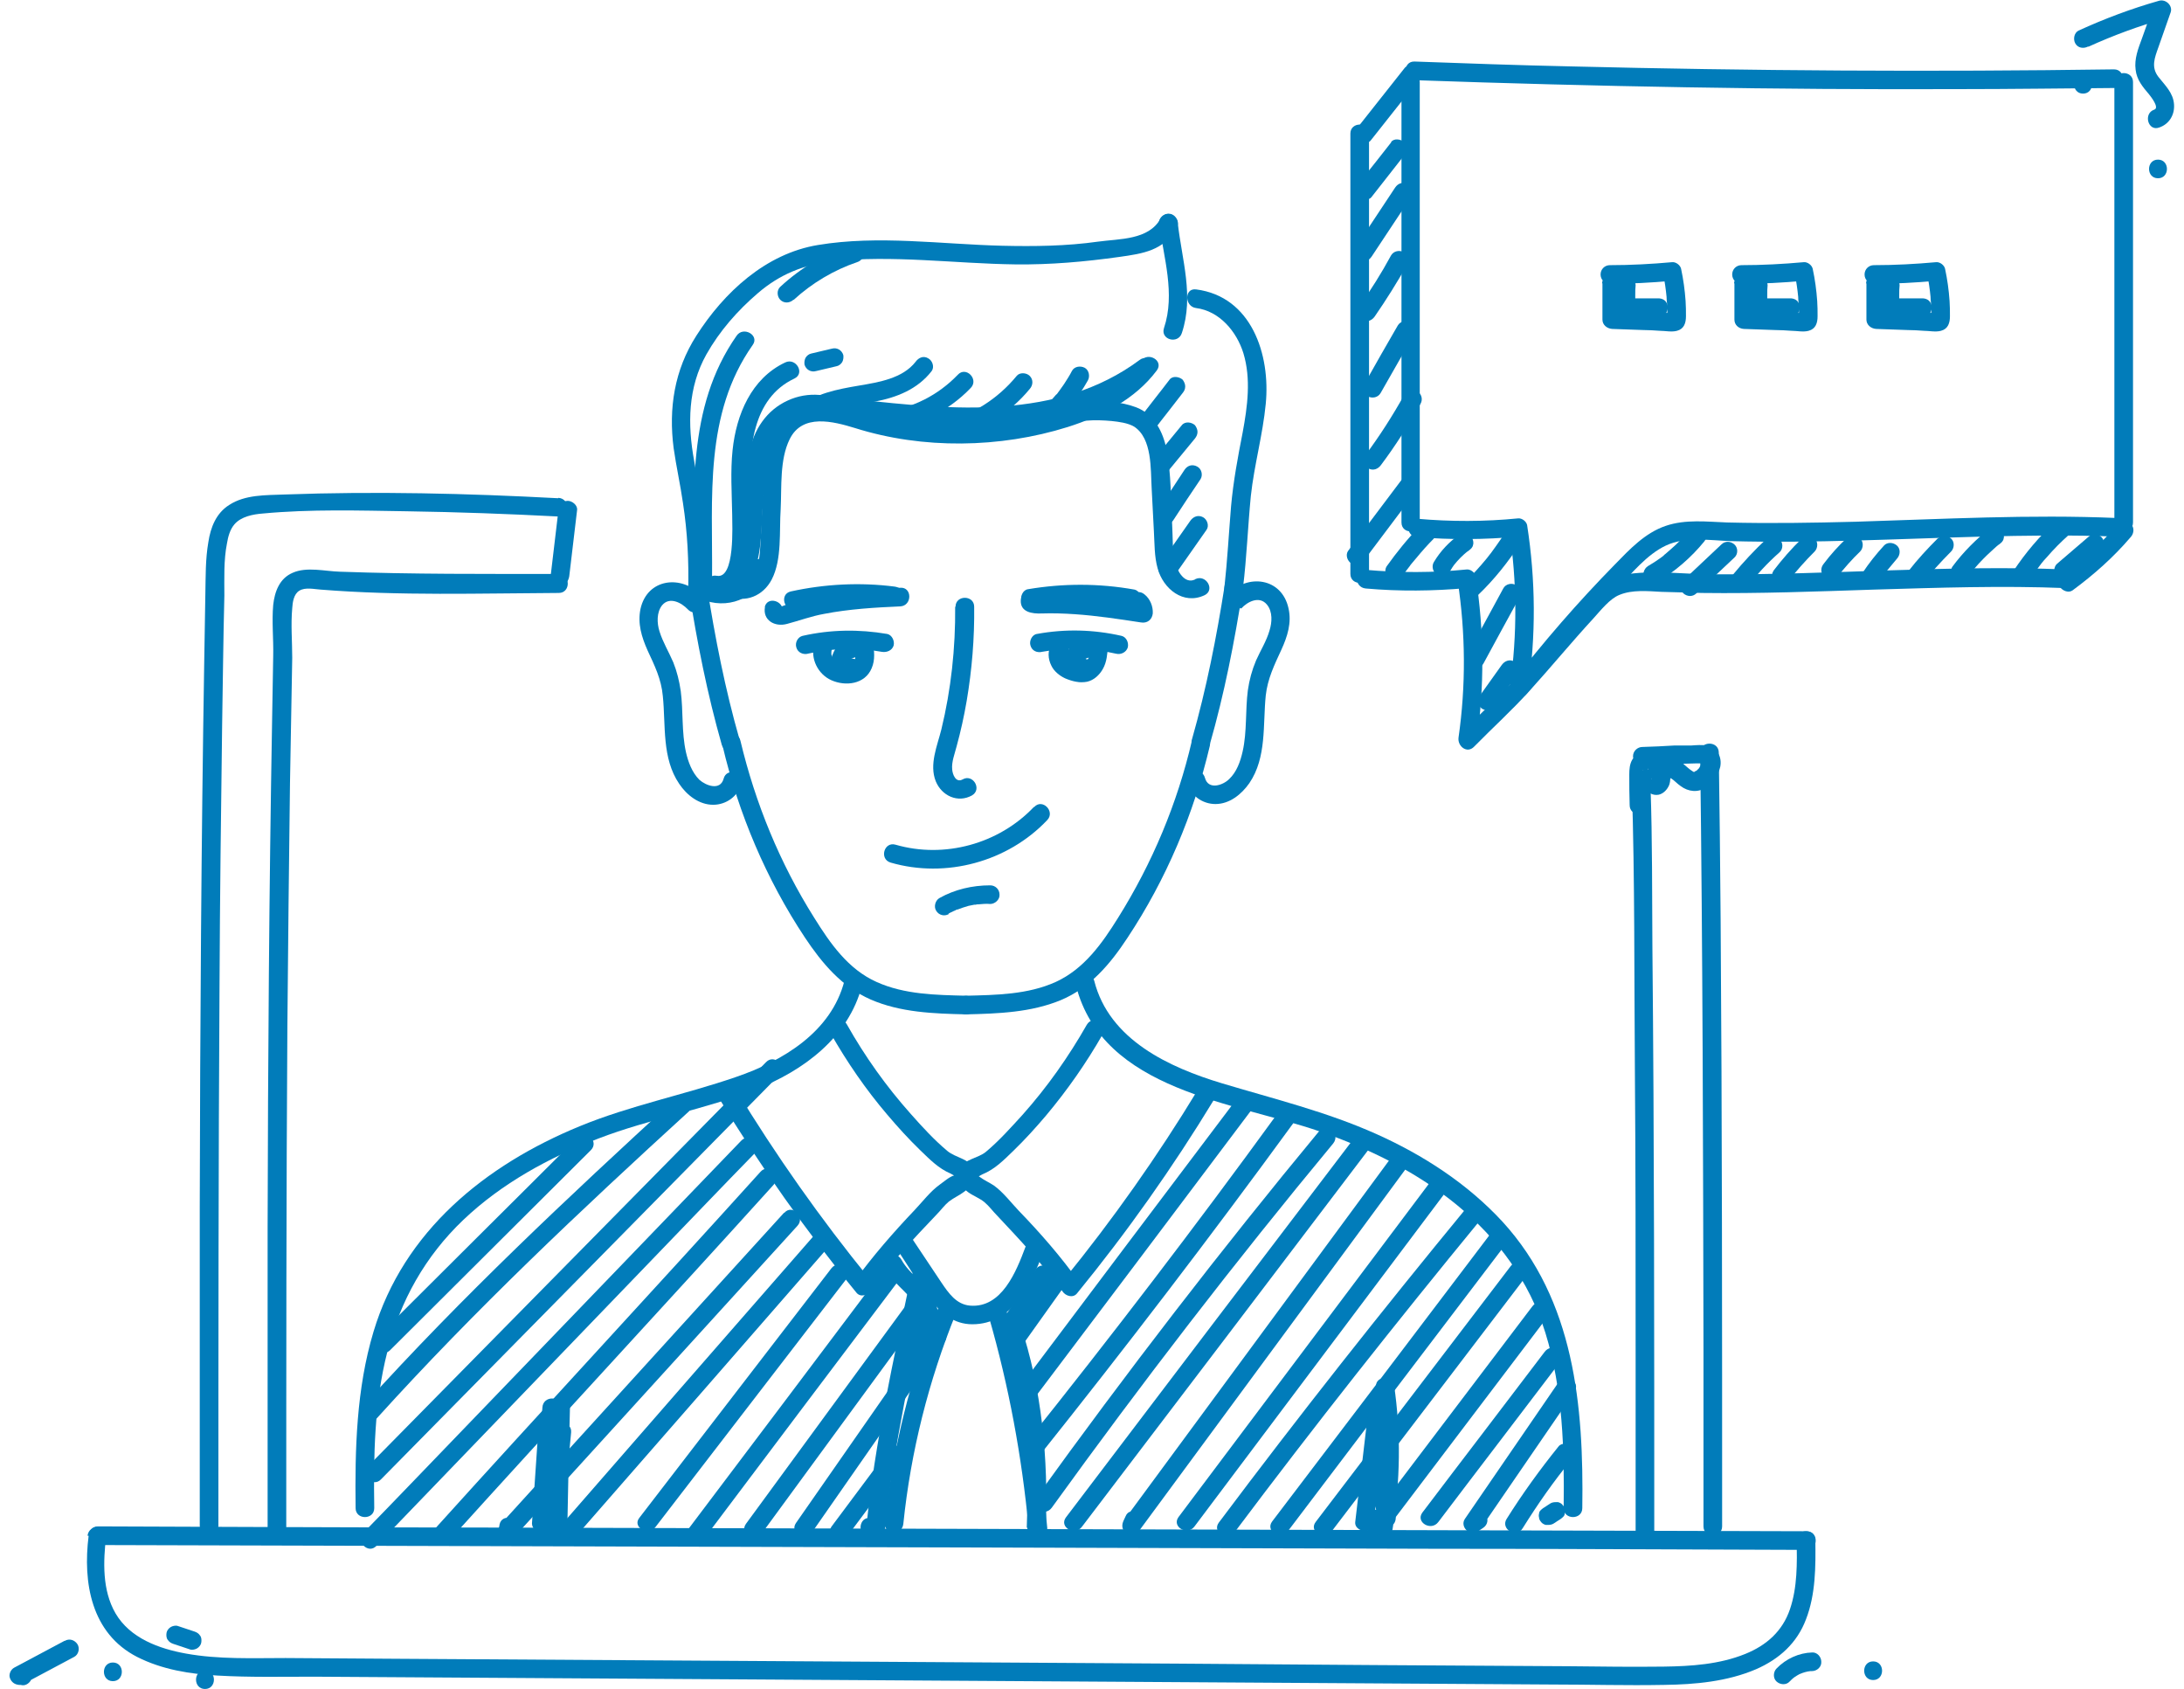 <svg width="194" height="150" viewBox="0 0 194 150" fill="none" xmlns="http://www.w3.org/2000/svg">
<g clip-path="url(#clip0_4278_4197)">
<path d="M49.572 44.248C41.491 43.817 33.377 43.619 25.262 43.917C23.606 43.983 21.785 43.917 20.361 44.844C19.201 45.573 18.705 46.831 18.506 48.156C18.241 49.68 18.274 51.236 18.241 52.76C18.208 54.747 18.175 56.734 18.142 58.688C17.877 74.851 17.777 90.98 17.744 107.143C17.744 116.582 17.744 126.054 17.744 135.493C17.744 136.553 19.4 136.553 19.4 135.493C19.4 119.463 19.4 103.466 19.5 87.436C19.533 79.752 19.632 72.102 19.731 64.418C19.798 60.576 19.831 56.734 19.93 52.892C19.93 51.369 19.864 49.746 20.162 48.255C20.261 47.659 20.427 47.03 20.824 46.566C21.42 45.871 22.48 45.672 23.341 45.606C27.581 45.208 31.919 45.341 36.159 45.407C40.63 45.473 45.134 45.639 49.605 45.871C50.665 45.937 50.665 44.281 49.605 44.215L49.572 44.248Z" fill="#017CBA"/>
<path d="M49.572 50.971C43.114 50.971 36.656 51.004 30.197 50.773C28.872 50.739 27.25 50.309 25.991 50.872C24.832 51.369 24.401 52.528 24.269 53.72C24.136 55.211 24.302 56.734 24.269 58.224C24.236 60.179 24.203 62.099 24.169 64.054C23.904 79.024 23.805 94.027 23.772 108.997C23.772 118.072 23.772 127.147 23.772 136.222C23.772 137.282 25.428 137.282 25.428 136.222C25.428 121.185 25.428 106.182 25.527 91.146C25.594 83.959 25.66 76.772 25.759 69.585C25.825 65.875 25.892 62.133 25.958 58.423C25.958 56.966 25.825 55.475 25.958 54.018C25.991 53.488 26.09 52.76 26.587 52.462C27.117 52.13 27.912 52.329 28.475 52.362C35.496 52.925 42.584 52.694 49.639 52.66C50.698 52.66 50.698 51.004 49.639 51.004L49.572 50.971Z" fill="#017CBA"/>
<path d="M8.703 137.216C28.409 137.282 48.115 137.315 67.855 137.381C87.627 137.447 107.433 137.481 127.206 137.547C138.301 137.547 149.396 137.613 160.491 137.646C161.551 137.646 161.551 135.99 160.491 135.99C140.785 135.924 121.078 135.891 101.339 135.825L41.988 135.659C30.893 135.659 19.798 135.593 8.703 135.56C7.643 135.56 7.643 137.216 8.703 137.216Z" fill="#017CBA"/>
<path d="M7.874 136.388C7.344 140.561 8.106 145.065 12.18 147.152C14.399 148.278 16.883 148.675 19.334 148.808C22.182 148.973 25.03 148.907 27.879 148.907L64.675 149.139C89.084 149.304 113.461 149.437 137.87 149.602C141.182 149.602 144.494 149.702 147.806 149.636C150.588 149.602 153.436 149.338 155.987 148.245C158.04 147.35 159.63 145.926 160.425 143.806C161.286 141.587 161.286 139.103 161.253 136.785C161.253 135.725 159.564 135.725 159.597 136.785C159.63 138.839 159.663 140.958 159 142.912C158.338 144.866 156.914 146.125 155.026 146.887C152.741 147.814 150.224 147.98 147.773 148.013C145.024 148.046 142.242 148.013 139.493 147.98C127.901 147.913 116.342 147.847 104.75 147.748C81.599 147.615 58.449 147.45 35.298 147.317L25.362 147.251C22.447 147.251 19.433 147.383 16.519 146.854C14.134 146.423 11.551 145.496 10.259 143.277C9.067 141.223 9.166 138.673 9.431 136.388C9.564 135.328 7.908 135.328 7.775 136.388H7.874Z" fill="#017CBA"/>
<path d="M49.605 45.309C49.373 47.263 49.142 49.217 48.91 51.171C48.844 51.601 49.34 51.999 49.738 51.999C50.235 51.999 50.5 51.601 50.566 51.171C50.798 49.217 51.029 47.263 51.261 45.309C51.328 44.878 50.831 44.48 50.433 44.48C49.937 44.48 49.672 44.878 49.605 45.309Z" fill="#017CBA"/>
<path d="M151.019 66.836C151.25 84.522 151.284 102.208 151.317 119.861C151.317 125.094 151.317 130.327 151.317 135.56C151.317 136.62 152.973 136.62 152.973 135.56C152.973 117.609 152.973 99.625 152.84 81.674C152.807 76.739 152.741 71.804 152.675 66.836C152.675 65.776 151.019 65.776 151.019 66.836Z" fill="#017CBA"/>
<path d="M146.945 136.156C146.945 118.801 146.945 101.446 146.779 84.091C146.746 79.388 146.779 74.652 146.614 69.916C146.58 68.856 144.924 68.856 144.958 69.916C145.222 78.196 145.156 86.509 145.222 94.789C145.289 103.301 145.289 111.846 145.289 120.358C145.289 125.624 145.289 130.89 145.289 136.156C145.289 137.216 146.945 137.216 146.945 136.156Z" fill="#017CBA"/>
<path d="M145.852 67.928C147.475 67.895 149.064 67.829 150.687 67.796C150.853 67.796 151.018 67.796 151.184 67.796C151.25 67.796 151.283 67.796 151.283 67.796C151.283 67.796 151.283 67.796 151.316 67.796C151.25 67.796 151.184 67.73 151.184 67.697V67.597C151.25 67.763 151.184 67.597 151.184 67.663C151.151 67.862 151.151 67.862 151.051 67.995C151.018 68.061 150.919 68.227 150.919 68.227C150.853 68.293 150.787 68.359 150.72 68.425C150.72 68.425 150.588 68.525 150.654 68.458C150.621 68.458 150.555 68.525 150.488 68.558C150.389 68.558 150.588 68.525 150.488 68.558C150.522 68.558 150.621 68.591 150.455 68.558C150.455 68.558 150.323 68.492 150.29 68.458C149.76 68.127 149.362 67.531 148.667 67.365C147.905 67.2 147.044 67.564 146.779 68.359C146.713 68.558 146.713 68.756 146.713 68.988V69.187C146.647 69.154 146.779 69.055 146.779 69.021L146.845 68.955C147.441 69.386 147.673 69.452 147.574 69.121C147.574 69.055 147.574 69.121 147.574 68.988C147.574 68.756 147.574 68.558 147.574 68.326C147.508 67.531 146.978 66.736 146.117 66.769C145.653 66.769 145.222 67.067 144.991 67.465C144.759 67.862 144.726 68.326 144.726 68.79C144.726 69.684 144.726 70.611 144.759 71.505C144.759 72.565 146.415 72.565 146.415 71.505C146.415 70.644 146.415 69.783 146.382 68.889C146.382 68.723 146.382 68.525 146.382 68.359C146.382 68.16 146.448 68.326 146.382 68.359C146.315 68.359 146.282 68.425 146.216 68.458C146.117 68.458 146.05 68.458 145.951 68.425C145.885 68.425 145.951 68.359 145.885 68.359C145.951 68.359 145.918 68.425 145.951 68.458C145.951 68.326 145.951 68.723 145.951 68.69C145.951 69.121 145.918 69.584 146.117 69.982C146.348 70.412 146.845 70.677 147.342 70.578C147.773 70.479 148.104 70.114 148.269 69.717C148.336 69.518 148.369 69.32 148.369 69.154V68.955C148.369 68.955 148.269 69.055 148.236 69.055C148.104 69.055 148.203 69.088 148.236 69.055C148.038 69.055 148.336 69.055 148.236 69.055C148.137 69.055 148.369 69.088 148.369 69.088C148.303 69.088 148.435 69.154 148.435 69.121C148.7 69.286 148.998 69.618 149.296 69.816C149.959 70.313 150.82 70.412 151.515 69.949C152.144 69.551 152.641 68.823 152.807 68.094C152.972 67.233 152.542 66.372 151.615 66.206C151.184 66.14 150.687 66.173 150.257 66.206H148.766C147.806 66.272 146.845 66.306 145.885 66.339C145.454 66.339 145.057 66.703 145.057 67.167C145.057 67.63 145.421 67.995 145.885 67.995L145.852 67.928Z" fill="#017CBA"/>
<path d="M124.49 7.286V46.401C124.49 47.461 126.113 47.461 126.113 46.401V7.286C126.113 6.226 124.49 6.226 124.49 7.286Z" fill="#017CBA"/>
<path d="M187.815 7.286C187.815 20.335 187.815 33.351 187.815 46.401C187.815 47.461 189.471 47.461 189.471 46.401C189.471 33.351 189.471 20.335 189.471 7.286C189.471 6.226 187.815 6.226 187.815 7.286Z" fill="#017CBA"/>
<path d="M125.649 7.12C141.745 7.683 157.875 7.981 174.004 7.915C178.608 7.915 183.211 7.849 187.782 7.816C188.842 7.816 188.842 6.16 187.782 6.16C171.652 6.392 155.523 6.292 139.427 5.895C134.823 5.796 130.253 5.63 125.649 5.464C124.589 5.431 124.589 7.087 125.649 7.12Z" fill="#017CBA"/>
<path d="M185.033 8.313C186.093 8.313 186.093 6.657 185.033 6.657C183.973 6.657 183.973 8.313 185.033 8.313Z" fill="#017CBA"/>
<path d="M125.88 47.693C128.861 47.958 131.875 47.925 134.856 47.66C134.591 47.461 134.326 47.262 134.061 47.063C134.756 51.667 134.79 56.337 134.127 60.941C133.995 61.901 135.055 62.332 135.651 61.57C138.168 58.324 140.851 55.211 143.666 52.263C144.924 50.938 146.282 49.249 147.971 48.454C149.727 47.626 151.879 47.991 153.734 48.057C161.12 48.256 168.506 47.858 175.891 47.66C179.932 47.56 184.006 47.494 188.046 47.66C189.106 47.693 189.106 46.037 188.046 46.004C180.296 45.672 172.546 46.103 164.829 46.335C161.021 46.434 157.212 46.5 153.403 46.401C151.614 46.335 149.727 46.103 147.971 46.699C146.117 47.328 144.759 48.786 143.434 50.144C140.155 53.489 137.075 57.032 134.193 60.775C134.69 60.974 135.187 61.206 135.717 61.404C136.446 56.469 136.412 51.535 135.651 46.633C135.584 46.302 135.187 46.004 134.856 46.037C131.875 46.335 128.861 46.335 125.88 46.07C124.82 45.97 124.82 47.626 125.88 47.726V47.693Z" fill="#017CBA"/>
<path d="M119.952 11.857C119.952 24.907 119.952 37.923 119.952 50.972C119.952 52.032 121.608 52.032 121.608 50.972C121.608 37.923 121.608 24.907 121.608 11.857C121.608 10.797 119.952 10.797 119.952 11.857Z" fill="#017CBA"/>
<path d="M121.31 52.264C124.291 52.529 127.305 52.495 130.286 52.23C130.021 52.032 129.756 51.833 129.491 51.634C130.186 56.238 130.219 60.908 129.557 65.511C129.458 66.273 130.319 66.969 130.948 66.306C132.571 64.65 134.293 63.094 135.85 61.371C137.771 59.252 139.592 57.033 141.546 54.913C142.209 54.184 143.004 53.158 143.865 52.827C144.991 52.363 146.349 52.495 147.574 52.562C148.766 52.595 149.992 52.628 151.184 52.661C156.285 52.727 161.385 52.529 166.452 52.363C172.149 52.197 177.813 51.999 183.509 52.23C184.569 52.264 184.569 50.608 183.509 50.574C173.076 50.144 162.644 51.071 152.178 51.005C149.727 51.005 147.11 50.641 144.693 50.972C143.235 51.171 142.407 51.7 141.414 52.694C139.261 54.847 137.307 57.231 135.287 59.517C133.564 61.504 131.61 63.259 129.756 65.147C130.219 65.412 130.683 65.677 131.147 65.942C131.875 61.007 131.842 56.072 131.08 51.171C131.014 50.839 130.617 50.541 130.286 50.574C127.305 50.873 124.291 50.873 121.31 50.608C120.25 50.508 120.25 52.164 121.31 52.264Z" fill="#017CBA"/>
<path d="M188.146 46.533C187.417 47.394 186.622 48.189 185.794 48.951C185.397 49.315 184.966 49.68 184.536 50.044C184.072 50.408 183.774 50.673 183.277 51.004C182.913 51.269 182.714 51.733 182.979 52.13C183.211 52.462 183.741 52.694 184.105 52.428C185.993 51.038 187.748 49.481 189.272 47.692C189.57 47.361 189.603 46.831 189.272 46.533C188.974 46.235 188.411 46.169 188.113 46.533H188.146Z" fill="#017CBA"/>
<path d="M124.754 6.061C123.363 7.816 122.005 9.538 120.614 11.294C120.349 11.625 120.25 12.122 120.614 12.453C120.912 12.718 121.509 12.817 121.774 12.453C123.165 10.697 124.523 8.975 125.914 7.22C126.179 6.889 126.278 6.392 125.914 6.061C125.615 5.796 125.019 5.696 124.754 6.061Z" fill="#017CBA"/>
<path d="M123.595 12.618C122.635 13.844 121.674 15.069 120.681 16.295C120.548 16.46 120.449 16.626 120.449 16.891C120.449 17.09 120.548 17.321 120.681 17.487C120.979 17.752 121.575 17.851 121.84 17.487C122.8 16.262 123.761 15.036 124.721 13.811C124.854 13.645 124.953 13.479 124.953 13.214C124.953 13.016 124.854 12.784 124.721 12.618C124.423 12.353 123.827 12.254 123.562 12.618H123.595Z" fill="#017CBA"/>
<path d="M123.927 16.659C122.767 18.415 121.575 20.203 120.416 21.958C120.184 22.323 120.316 22.886 120.714 23.084C121.144 23.316 121.575 23.184 121.84 22.786C122.999 21.031 124.191 19.243 125.351 17.487C125.583 17.123 125.417 16.56 125.053 16.361C124.622 16.129 124.191 16.262 123.927 16.659Z" fill="#017CBA"/>
<path d="M123.562 22.688C122.701 24.277 121.741 25.801 120.681 27.291C120.416 27.655 120.615 28.218 120.979 28.417C121.409 28.649 121.84 28.483 122.105 28.119C123.132 26.629 124.092 25.105 124.986 23.515C125.185 23.151 125.086 22.588 124.688 22.389C124.291 22.191 123.794 22.29 123.562 22.688Z" fill="#017CBA"/>
<path d="M124.158 28.914C123.165 30.636 122.171 32.358 121.211 34.081C120.979 34.445 121.111 35.008 121.509 35.207C121.906 35.406 122.403 35.306 122.635 34.909C123.629 33.187 124.589 31.464 125.583 29.742C125.814 29.378 125.682 28.815 125.285 28.616C124.887 28.417 124.39 28.517 124.158 28.914Z" fill="#017CBA"/>
<path d="M124.754 35.041C123.695 36.929 122.535 38.751 121.244 40.473C120.979 40.837 121.178 41.4 121.542 41.599C121.972 41.831 122.403 41.665 122.668 41.301C123.96 39.578 125.119 37.757 126.179 35.869C126.41 35.472 126.278 34.975 125.881 34.743C125.516 34.511 124.953 34.644 124.754 35.041Z" fill="#017CBA"/>
<path d="M124.39 42.758C122.834 44.811 121.31 46.864 119.754 48.918C119.489 49.282 119.687 49.845 120.052 50.044C120.482 50.276 120.913 50.11 121.178 49.746C122.734 47.693 124.258 45.639 125.814 43.586C126.079 43.221 125.881 42.658 125.516 42.459C125.086 42.228 124.655 42.393 124.39 42.758Z" fill="#017CBA"/>
<path d="M126.145 46.699C125.052 47.825 124.059 49.05 123.165 50.309C122.933 50.673 123.098 51.236 123.463 51.435C123.893 51.667 124.324 51.535 124.589 51.137C124.787 50.839 125.019 50.541 125.251 50.243C125.251 50.21 125.317 50.177 125.317 50.144C125.185 50.309 125.384 50.044 125.317 50.144C125.384 50.077 125.417 50.011 125.483 49.945C125.615 49.812 125.715 49.647 125.847 49.514C126.311 48.951 126.808 48.388 127.338 47.858C127.636 47.56 127.669 46.997 127.338 46.699C127.007 46.401 126.477 46.368 126.179 46.699H126.145Z" fill="#017CBA"/>
<path d="M129.656 47.461C128.729 48.123 127.967 48.918 127.371 49.911C127.139 50.276 127.272 50.839 127.669 51.038C128.066 51.236 128.563 51.137 128.795 50.739C128.928 50.508 129.093 50.243 129.292 50.011C129.259 50.077 129.193 50.11 129.159 50.176C129.524 49.713 129.954 49.282 130.418 48.918C130.352 48.951 130.319 49.017 130.252 49.05C130.319 48.984 130.418 48.951 130.484 48.885C130.65 48.752 130.815 48.62 130.849 48.388C130.915 48.189 130.849 47.924 130.749 47.759C130.65 47.593 130.451 47.428 130.252 47.394C130.054 47.361 129.789 47.361 129.623 47.494L129.656 47.461Z" fill="#017CBA"/>
<path d="M133.664 47.361C133.399 47.759 133.134 48.156 132.869 48.521C132.736 48.719 132.571 48.918 132.438 49.117C132.372 49.216 132.505 49.05 132.438 49.117C132.405 49.183 132.339 49.216 132.306 49.282C132.24 49.382 132.14 49.481 132.074 49.58C131.478 50.309 130.815 51.038 130.12 51.7C129.822 51.998 129.789 52.561 130.12 52.859C130.451 53.157 130.948 53.191 131.279 52.859C132.736 51.468 133.995 49.879 135.088 48.189C135.32 47.825 135.187 47.262 134.79 47.063C134.392 46.831 133.896 46.964 133.664 47.361Z" fill="#017CBA"/>
<path d="M133.531 52.263C132.471 54.217 131.412 56.171 130.352 58.092C130.153 58.489 130.252 58.986 130.65 59.218C131.014 59.45 131.577 59.317 131.776 58.92C132.836 56.966 133.896 55.012 134.955 53.091C135.154 52.693 135.055 52.197 134.657 51.965C134.293 51.733 133.73 51.865 133.531 52.263Z" fill="#017CBA"/>
<path d="M133.399 59.053C132.736 59.98 132.074 60.907 131.412 61.835C131.279 62 131.279 62.298 131.312 62.464C131.379 62.663 131.511 62.861 131.677 62.961C132.107 63.193 132.538 63.027 132.803 62.663C133.465 61.735 134.128 60.808 134.79 59.88C134.922 59.715 134.922 59.417 134.889 59.251C134.823 59.053 134.691 58.854 134.525 58.755C134.094 58.523 133.664 58.688 133.399 59.053Z" fill="#017CBA"/>
<path d="M150.19 46.931C149.627 47.626 149.031 48.256 148.369 48.819C148.203 48.951 148.038 49.117 147.872 49.249C147.839 49.249 147.806 49.315 147.773 49.349C147.607 49.481 147.839 49.282 147.773 49.349C147.673 49.415 147.607 49.481 147.508 49.547C147.143 49.812 146.779 50.044 146.382 50.276C146.017 50.508 145.852 51.038 146.084 51.402C146.315 51.766 146.812 51.932 147.21 51.7C148.799 50.74 150.224 49.514 151.383 48.09C151.648 47.759 151.747 47.229 151.383 46.931C151.085 46.666 150.489 46.566 150.224 46.931H150.19Z" fill="#017CBA"/>
<path d="M152.906 48.355C151.78 49.415 150.654 50.475 149.528 51.535C149.197 51.833 149.197 52.396 149.528 52.694C149.859 52.992 150.356 53.025 150.687 52.694C151.813 51.634 152.94 50.574 154.066 49.514C154.397 49.216 154.397 48.653 154.066 48.355C153.734 48.057 153.238 48.024 152.906 48.355Z" fill="#017CBA"/>
<path d="M156.914 47.858C155.854 48.852 154.86 49.912 153.933 51.038C153.801 51.203 153.701 51.402 153.701 51.634C153.701 51.833 153.801 52.065 153.933 52.23C154.231 52.495 154.827 52.594 155.092 52.23C155.986 51.104 156.98 50.011 158.073 49.051C158.404 48.752 158.404 48.19 158.073 47.891C157.742 47.56 157.245 47.593 156.914 47.891V47.858Z" fill="#017CBA"/>
<path d="M160.06 47.825C159.133 48.719 158.305 49.68 157.543 50.673L157.444 50.872C157.444 50.872 157.411 51.104 157.444 51.203C157.444 51.369 157.543 51.568 157.676 51.667C157.941 51.899 158.371 51.998 158.669 51.799C158.769 51.733 158.901 51.667 159.001 51.601C159.365 51.369 159.53 50.839 159.299 50.475C159.067 50.11 158.57 49.945 158.173 50.176C158.073 50.243 157.941 50.309 157.841 50.375C158.206 50.74 158.603 51.137 158.967 51.501C158.967 51.501 158.967 51.501 158.967 51.468C158.934 51.534 158.868 51.568 158.835 51.634C159.564 50.706 160.358 49.812 161.186 48.984C161.485 48.686 161.518 48.123 161.186 47.825C160.855 47.527 160.358 47.494 160.027 47.825H160.06Z" fill="#017CBA"/>
<path d="M164.035 47.792C163.306 48.487 162.611 49.249 162.015 50.044C161.882 50.21 161.783 50.375 161.783 50.64C161.783 50.839 161.882 51.071 162.015 51.236C162.18 51.369 162.379 51.501 162.611 51.468C162.809 51.468 163.074 51.402 163.207 51.236C163.836 50.441 164.499 49.68 165.227 48.984C165.525 48.686 165.558 48.123 165.227 47.825C164.896 47.527 164.399 47.494 164.068 47.825L164.035 47.792Z" fill="#017CBA"/>
<path d="M167.347 48.455C166.651 49.217 165.989 50.045 165.426 50.906C165.194 51.27 165.326 51.833 165.724 52.032C166.154 52.264 166.585 52.131 166.85 51.734C167.082 51.369 167.347 51.005 167.645 50.641C167.612 50.707 167.545 50.74 167.512 50.806C167.843 50.409 168.175 50.011 168.506 49.614C168.804 49.283 168.837 48.753 168.506 48.455C168.175 48.157 167.645 48.124 167.347 48.455Z" fill="#017CBA"/>
<path d="M172.149 47.792C171.222 48.719 170.327 49.68 169.533 50.706C169.4 50.872 169.301 51.071 169.301 51.303C169.301 51.501 169.4 51.733 169.533 51.899C169.831 52.164 170.427 52.263 170.692 51.899C171.52 50.872 172.381 49.912 173.308 48.984C173.606 48.686 173.639 48.123 173.308 47.825C172.977 47.527 172.48 47.494 172.149 47.825V47.792Z" fill="#017CBA"/>
<path d="M176.786 46.898C175.527 47.892 174.401 49.018 173.44 50.309C173.209 50.608 173.341 51.071 173.573 51.303C173.639 51.369 173.672 51.402 173.739 51.469C174.037 51.767 174.6 51.8 174.898 51.469C175.196 51.138 175.229 50.641 174.898 50.309C174.832 50.243 174.798 50.21 174.732 50.144C174.765 50.475 174.832 50.806 174.865 51.138C174.865 51.104 174.931 51.071 174.964 51.038C174.898 51.138 174.964 51.038 174.997 50.972C174.997 50.972 175.03 50.906 175.063 50.873C175.163 50.74 175.295 50.574 175.428 50.442C175.66 50.177 175.891 49.912 176.156 49.647C176.388 49.415 176.653 49.15 176.918 48.918C177.051 48.786 177.183 48.687 177.316 48.554C177.382 48.488 177.448 48.455 177.514 48.389C177.514 48.389 177.58 48.355 177.614 48.322C177.779 48.19 177.945 48.057 177.978 47.825C178.044 47.627 177.978 47.362 177.879 47.196C177.779 47.031 177.58 46.865 177.382 46.832C177.183 46.799 176.918 46.799 176.752 46.931L176.786 46.898Z" fill="#017CBA"/>
<path d="M182.549 46.368C181.158 47.627 179.932 49.084 178.872 50.674C178.641 51.038 178.773 51.601 179.17 51.8C179.601 52.032 180.032 51.899 180.297 51.502C180.528 51.137 180.793 50.773 181.058 50.409C181.091 50.376 181.125 50.309 181.158 50.276C181.091 50.376 181.224 50.177 181.158 50.276C181.224 50.177 181.29 50.111 181.356 50.011C181.489 49.846 181.654 49.647 181.82 49.481C182.416 48.786 183.045 48.157 183.708 47.56C184.039 47.262 184.039 46.666 183.708 46.401C183.377 46.07 182.88 46.103 182.549 46.401V46.368Z" fill="#017CBA"/>
<path d="M185.496 47.692C184.569 48.487 183.642 49.282 182.714 50.077C182.383 50.375 182.416 50.971 182.714 51.236C183.078 51.567 183.542 51.534 183.873 51.236C184.801 50.441 185.728 49.646 186.655 48.851C186.987 48.553 186.954 47.957 186.655 47.692C186.291 47.361 185.827 47.394 185.496 47.692Z" fill="#017CBA"/>
<path d="M142.341 25.139V28.384C142.341 28.848 142.739 29.179 143.203 29.212C144.13 29.245 145.09 29.279 146.018 29.312C146.481 29.312 146.945 29.345 147.442 29.378C147.906 29.378 148.502 29.51 148.965 29.378C149.595 29.212 149.76 28.682 149.76 28.086C149.76 27.622 149.76 27.192 149.727 26.728C149.661 25.768 149.528 24.807 149.33 23.88C149.263 23.549 148.866 23.251 148.535 23.284C146.713 23.449 144.858 23.549 143.004 23.549C142.54 23.549 142.176 23.913 142.176 24.377C142.176 24.84 142.54 25.205 143.004 25.205C144.858 25.205 146.68 25.105 148.535 24.94C148.27 24.741 148.005 24.542 147.74 24.344C147.872 25.006 147.972 25.668 148.038 26.364C148.038 26.695 148.104 27.026 148.104 27.391C148.104 27.589 148.104 27.755 148.104 27.954C148.104 28.02 148.104 28.119 148.104 28.186C148.104 28.451 148.17 28.119 148.104 28.285C148.17 28.152 148.237 28.053 148.303 27.921C148.634 27.821 148.7 27.788 148.469 27.788C148.435 27.788 148.402 27.788 148.336 27.788C148.204 27.788 148.104 27.788 147.972 27.788C147.74 27.788 147.508 27.788 147.276 27.788C146.813 27.788 146.382 27.755 145.918 27.722C144.991 27.689 144.097 27.656 143.169 27.622L143.997 28.451V25.205C143.997 24.741 143.6 24.377 143.136 24.377C142.673 24.377 142.308 24.741 142.308 25.205L142.341 25.139Z" fill="#017CBA"/>
<path d="M143.765 25.337C143.765 25.8 143.732 26.231 143.699 26.695C143.699 26.993 143.699 27.291 143.832 27.589C143.997 27.887 144.262 28.086 144.593 28.152C145.057 28.251 145.554 28.185 146.017 28.152H147.375C147.144 27.721 146.912 27.291 146.647 26.893C146.647 26.959 146.58 26.993 146.58 27.059C146.481 27.258 146.448 27.456 146.481 27.688C146.547 27.887 146.68 28.086 146.845 28.185C147.21 28.384 147.773 28.317 147.972 27.887C147.972 27.821 148.038 27.788 148.038 27.721C148.17 27.456 148.203 27.158 148.038 26.893C147.905 26.628 147.607 26.496 147.309 26.496C146.879 26.496 146.415 26.496 145.984 26.496C145.752 26.496 145.554 26.496 145.322 26.496C145.123 26.496 144.924 26.496 144.726 26.496C144.792 26.496 144.858 26.496 144.958 26.496H144.891C144.991 26.496 145.057 26.562 145.123 26.628C145.189 26.695 145.223 26.761 145.256 26.86V26.794C145.256 26.86 145.256 26.926 145.256 27.026C145.256 26.761 145.256 26.463 145.256 26.198C145.256 25.9 145.256 25.602 145.289 25.337C145.289 24.906 144.891 24.476 144.461 24.509C143.997 24.509 143.666 24.873 143.633 25.337H143.765Z" fill="#017CBA"/>
<path d="M154.065 25.139C154.065 26.231 154.065 27.291 154.065 28.384C154.065 28.848 154.43 29.179 154.893 29.212C155.821 29.245 156.781 29.279 157.709 29.312C158.172 29.312 158.636 29.345 159.133 29.378C159.596 29.378 160.193 29.51 160.656 29.378C161.286 29.212 161.451 28.682 161.451 28.086C161.451 27.622 161.451 27.192 161.418 26.728C161.352 25.768 161.219 24.807 161.021 23.88C160.954 23.549 160.557 23.251 160.226 23.284C158.404 23.449 156.549 23.549 154.695 23.549C154.231 23.549 153.867 23.913 153.867 24.377C153.867 24.84 154.231 25.205 154.695 25.205C156.549 25.205 158.371 25.105 160.226 24.94C159.961 24.741 159.696 24.542 159.431 24.344C159.563 25.006 159.663 25.668 159.729 26.364C159.729 26.695 159.795 27.026 159.795 27.391C159.795 27.589 159.795 27.755 159.795 27.954C159.795 28.02 159.795 28.119 159.795 28.186C159.795 28.451 159.861 28.119 159.795 28.285C159.861 28.152 159.928 28.053 159.994 27.921C160.325 27.821 160.391 27.788 160.159 27.788C160.126 27.788 160.093 27.788 160.027 27.788C159.895 27.788 159.795 27.788 159.663 27.788C159.431 27.788 159.199 27.788 158.967 27.788C158.503 27.788 158.073 27.755 157.609 27.722C156.682 27.689 155.788 27.656 154.86 27.622C155.125 27.887 155.423 28.186 155.688 28.451C155.688 27.358 155.688 26.298 155.688 25.205C155.688 24.741 155.324 24.377 154.86 24.377C154.397 24.377 154.032 24.741 154.032 25.205L154.065 25.139Z" fill="#017CBA"/>
<path d="M155.49 25.337L155.424 26.695C155.424 26.993 155.424 27.291 155.556 27.589C155.722 27.887 155.987 28.086 156.318 28.152C156.782 28.251 157.278 28.185 157.742 28.152H159.1C158.868 27.721 158.636 27.291 158.371 26.893C158.371 26.959 158.305 26.993 158.305 27.059C158.206 27.258 158.173 27.456 158.206 27.688C158.272 27.887 158.404 28.086 158.57 28.185C158.934 28.384 159.497 28.317 159.696 27.887C159.696 27.821 159.762 27.788 159.762 27.721C159.895 27.456 159.928 27.158 159.762 26.893C159.63 26.628 159.332 26.496 159.034 26.496C158.603 26.496 158.139 26.496 157.709 26.496C157.477 26.496 157.278 26.496 157.047 26.496C156.848 26.496 156.649 26.496 156.45 26.496C156.517 26.496 156.583 26.496 156.682 26.496H156.616C156.715 26.496 156.782 26.562 156.848 26.628C156.914 26.695 156.947 26.761 156.98 26.86V26.794C156.98 26.86 156.98 26.926 156.98 27.026C156.98 26.761 156.98 26.463 156.98 26.198C156.98 25.9 156.98 25.602 157.013 25.337C157.013 24.906 156.616 24.476 156.185 24.509C155.722 24.509 155.391 24.873 155.357 25.337H155.49Z" fill="#017CBA"/>
<path d="M165.79 25.139V28.384C165.79 28.848 166.188 29.179 166.651 29.212C167.579 29.245 168.539 29.279 169.466 29.312C169.93 29.312 170.394 29.345 170.891 29.378C171.354 29.378 171.95 29.51 172.414 29.378C173.043 29.212 173.209 28.682 173.209 28.086C173.209 27.622 173.209 27.192 173.176 26.728C173.11 25.768 172.977 24.807 172.778 23.88C172.712 23.549 172.315 23.251 171.984 23.284C170.162 23.449 168.307 23.549 166.453 23.549C165.989 23.549 165.625 23.913 165.625 24.377C165.625 24.84 165.989 25.205 166.453 25.205C168.307 25.205 170.129 25.105 171.984 24.94C171.719 24.741 171.454 24.542 171.189 24.344C171.321 25.006 171.42 25.668 171.487 26.364C171.487 26.695 171.553 27.026 171.553 27.391C171.553 27.589 171.553 27.755 171.553 27.954C171.553 28.02 171.553 28.119 171.553 28.186C171.553 28.451 171.619 28.119 171.553 28.285C171.619 28.152 171.685 28.053 171.752 27.921C172.083 27.821 172.149 27.788 171.917 27.788C171.884 27.788 171.851 27.788 171.785 27.788C171.652 27.788 171.553 27.788 171.42 27.788C171.189 27.788 170.957 27.788 170.725 27.788C170.261 27.788 169.831 27.755 169.367 27.722C168.44 27.689 167.545 27.656 166.618 27.622C166.883 27.887 167.181 28.186 167.446 28.451V25.205C167.446 24.741 167.049 24.377 166.585 24.377C166.121 24.377 165.757 24.741 165.757 25.205L165.79 25.139Z" fill="#017CBA"/>
<path d="M167.214 25.337C167.214 25.8 167.181 26.231 167.148 26.695C167.148 26.993 167.148 27.291 167.28 27.589C167.446 27.887 167.711 28.086 168.042 28.152C168.506 28.251 169.002 28.185 169.466 28.152H170.824C170.592 27.721 170.36 27.291 170.095 26.893C170.095 26.959 170.029 26.993 170.029 27.059C169.93 27.258 169.897 27.456 169.93 27.688C169.996 27.887 170.129 28.086 170.294 28.185C170.658 28.384 171.222 28.317 171.42 27.887C171.42 27.821 171.486 27.788 171.486 27.721C171.619 27.456 171.652 27.158 171.486 26.893C171.354 26.628 171.056 26.496 170.758 26.496C170.327 26.496 169.864 26.496 169.433 26.496C169.201 26.496 169.002 26.496 168.771 26.496C168.572 26.496 168.373 26.496 168.174 26.496C168.241 26.496 168.307 26.496 168.406 26.496H168.34C168.439 26.496 168.506 26.562 168.572 26.628C168.638 26.695 168.671 26.761 168.704 26.86V26.794C168.704 26.86 168.704 26.926 168.704 27.026C168.704 26.761 168.704 26.463 168.704 26.198C168.704 25.9 168.704 25.602 168.738 25.337C168.738 24.906 168.34 24.476 167.91 24.509C167.446 24.509 167.115 24.873 167.082 25.337H167.214Z" fill="#017CBA"/>
<path d="M185.529 4.14C187.715 3.146 189.968 2.318 192.286 1.656L191.259 0.629C190.928 1.557 190.597 2.484 190.266 3.411C189.934 4.306 189.57 5.233 189.703 6.193C189.802 7.088 190.332 7.717 190.895 8.379C191.027 8.545 191.855 9.572 191.359 9.737C190.365 10.068 190.796 11.691 191.789 11.327C192.683 11.029 193.18 10.201 193.114 9.273C193.048 8.247 192.319 7.584 191.723 6.823C191.06 5.961 191.392 5.133 191.723 4.206C192.087 3.179 192.452 2.12 192.816 1.093C193.015 0.497 192.385 -0.099 191.789 0.066C189.338 0.762 186.954 1.656 184.635 2.716C184.238 2.914 184.138 3.478 184.337 3.842C184.569 4.272 185.066 4.339 185.463 4.14H185.529Z" fill="#017CBA"/>
<path d="M191.69 15.832C192.75 15.832 192.75 14.176 191.69 14.176C190.63 14.176 190.63 15.832 191.69 15.832Z" fill="#017CBA"/>
<path d="M5.722 145.727C4.231 146.522 2.741 147.317 1.25 148.112C0.952 148.278 0.754 148.708 0.886 149.039C1.019 149.404 1.317 149.602 1.681 149.636C1.78 149.636 1.88 149.636 2.012 149.669C2.443 149.702 2.873 149.238 2.84 148.841C2.84 148.344 2.476 148.079 2.012 148.013C1.913 148.013 1.813 148.013 1.681 147.98C1.813 148.509 1.946 149.006 2.111 149.536C3.602 148.741 5.092 147.946 6.583 147.152C6.98 146.953 7.113 146.39 6.881 146.025C6.616 145.628 6.152 145.496 5.755 145.727H5.722Z" fill="#017CBA"/>
<path d="M10.027 149.304C11.087 149.304 11.087 147.648 10.027 147.648C8.967 147.648 8.967 149.304 10.027 149.304Z" fill="#017CBA"/>
<path d="M18.208 150C19.268 150 19.268 148.344 18.208 148.344C17.148 148.344 17.148 150 18.208 150Z" fill="#017CBA"/>
<path d="M15.392 145.992C15.889 146.158 16.386 146.324 16.883 146.489C17.081 146.555 17.346 146.489 17.512 146.39C17.678 146.29 17.843 146.092 17.876 145.893C17.91 145.694 17.91 145.429 17.777 145.264C17.645 145.065 17.479 144.966 17.28 144.899C16.783 144.734 16.287 144.568 15.79 144.403C15.591 144.336 15.326 144.403 15.161 144.502C14.995 144.601 14.829 144.8 14.796 144.999C14.763 145.198 14.763 145.462 14.896 145.628C15.028 145.827 15.194 145.926 15.392 145.992Z" fill="#017CBA"/>
<path d="M160.987 146.755C159.795 146.788 158.636 147.318 157.808 148.179C157.51 148.477 157.477 149.04 157.808 149.338C158.139 149.636 158.669 149.669 158.967 149.338C159.1 149.206 159.232 149.073 159.398 148.941C159.331 148.974 159.298 149.04 159.232 149.073C159.497 148.874 159.762 148.709 160.06 148.576C159.994 148.576 159.928 148.643 159.861 148.676C160.159 148.543 160.491 148.444 160.822 148.411C160.756 148.411 160.689 148.411 160.59 148.411C160.722 148.411 160.855 148.411 160.954 148.411C161.385 148.411 161.815 148.046 161.782 147.583C161.782 147.152 161.418 146.722 160.954 146.755H160.987Z" fill="#017CBA"/>
<path d="M166.386 149.205C167.446 149.205 167.446 147.549 166.386 147.549C165.326 147.549 165.326 149.205 166.386 149.205Z" fill="#017CBA"/>
<path d="M62.324 52.892C60.535 51.005 57.488 51.369 56.892 54.085C56.627 55.377 56.991 56.569 57.521 57.761C58.15 59.119 58.746 60.311 58.879 61.835C59.144 64.451 58.78 67.333 60.336 69.618C60.999 70.612 62.092 71.473 63.35 71.473C64.509 71.473 65.569 70.711 65.867 69.585C66.132 68.558 64.543 68.128 64.278 69.154C63.98 70.247 62.721 69.784 62.125 69.254C61.462 68.591 61.131 67.664 60.932 66.803C60.535 65.014 60.701 63.16 60.469 61.371C60.336 60.477 60.138 59.649 59.806 58.821C59.409 57.894 58.879 57.032 58.581 56.072C58.349 55.343 58.316 54.383 58.813 53.754C59.475 52.959 60.535 53.522 61.098 54.118C61.827 54.913 62.986 53.721 62.257 52.959L62.324 52.892Z" fill="#017CBA"/>
<path d="M110.248 54.052C110.811 53.423 111.871 52.893 112.533 53.688C113.063 54.317 112.997 55.277 112.765 56.006C112.5 56.933 111.97 57.761 111.573 58.656C111.209 59.517 110.977 60.378 110.844 61.305C110.612 63.094 110.778 64.982 110.381 66.737C110.182 67.631 109.851 68.558 109.188 69.188C108.625 69.751 107.334 70.181 107.035 69.088C106.77 68.062 105.181 68.492 105.446 69.519C105.744 70.645 106.804 71.407 107.963 71.407C109.221 71.407 110.281 70.546 110.977 69.552C112.533 67.267 112.169 64.352 112.434 61.769C112.6 60.279 113.196 59.053 113.825 57.695C114.355 56.536 114.752 55.31 114.454 54.019C113.858 51.303 110.811 50.906 109.023 52.827C108.294 53.588 109.453 54.781 110.182 53.986L110.248 54.052Z" fill="#017CBA"/>
<path d="M91.833 71.672C88.72 74.951 83.884 76.275 79.546 75.017C78.519 74.719 78.088 76.308 79.115 76.607C84.017 78.031 89.515 76.54 93.025 72.831C93.754 72.069 92.595 70.877 91.866 71.672H91.833Z" fill="#017CBA"/>
<path d="M84.249 81.144C84.249 81.144 84.547 80.978 84.713 80.912C84.812 80.879 84.878 80.846 84.977 80.78C85.143 80.713 84.878 80.813 85.044 80.78C85.375 80.647 85.706 80.548 86.037 80.449C86.203 80.415 86.368 80.382 86.534 80.349C86.633 80.349 86.7 80.349 86.799 80.316C86.898 80.316 86.898 80.316 86.799 80.316C86.832 80.316 86.865 80.316 86.898 80.316C87.263 80.283 87.594 80.25 87.958 80.283C88.389 80.283 88.819 79.885 88.786 79.455C88.786 78.991 88.422 78.627 87.958 78.627C86.368 78.627 84.812 78.991 83.454 79.753C83.09 79.952 82.924 80.515 83.156 80.879C83.388 81.276 83.885 81.409 84.282 81.177L84.249 81.144Z" fill="#017CBA"/>
<path d="M62.787 52.428C62.853 48.52 62.356 44.778 61.661 40.936C61.065 37.69 61.098 34.411 62.754 31.463C63.913 29.41 65.503 27.588 67.324 26.032C69.245 24.376 71.365 23.515 73.882 23.216C79.281 22.62 84.812 23.415 90.21 23.481C93.323 23.515 96.337 23.25 99.418 22.819C101.537 22.521 103.392 22.256 104.518 20.236C105.048 19.308 103.624 18.48 103.094 19.408C102.034 21.329 99.451 21.196 97.53 21.461C94.715 21.858 91.866 21.892 89.018 21.825C83.619 21.693 78.022 20.865 72.657 21.759C68.02 22.521 64.311 25.965 61.86 29.807C59.906 32.854 59.376 36.266 59.839 39.809C60.071 41.432 60.435 43.055 60.667 44.678C61.065 47.261 61.197 49.845 61.131 52.461C61.131 53.521 62.787 53.521 62.787 52.461V52.428Z" fill="#017CBA"/>
<path d="M64.708 52.925C66.198 53.588 67.788 52.925 68.55 51.468C69.477 49.68 69.212 47.163 69.345 45.209C69.444 43.255 69.245 40.837 70.14 39.015C71.266 36.697 74.015 37.425 75.969 38.022C81.963 39.909 88.819 39.81 94.847 37.922C97.861 36.962 100.842 35.471 102.763 32.888C103.392 32.027 101.968 31.199 101.339 32.06C99.749 34.213 97.132 35.438 94.648 36.266C91.734 37.227 88.654 37.657 85.573 37.69C82.725 37.724 79.844 37.492 77.128 36.664C75.273 36.101 73.385 35.405 71.465 35.935C69.842 36.365 68.815 37.624 68.318 39.181C67.689 41.135 67.821 43.387 67.689 45.407C67.623 46.633 67.589 47.891 67.49 49.15C67.424 49.978 66.894 52.097 65.602 51.501C64.642 51.071 63.781 52.495 64.774 52.925H64.708Z" fill="#017CBA"/>
<path d="M106.141 51.468C105.213 51.899 104.551 50.674 104.385 49.945C104.12 48.885 104.187 47.693 104.12 46.6C103.988 44.414 104.054 42.129 103.624 39.943C103.326 38.353 102.498 36.763 100.908 36.167C99.583 35.67 97.927 35.538 96.503 35.703C95.443 35.803 95.443 37.459 96.503 37.359C97.265 37.293 98.026 37.326 98.755 37.392C99.384 37.459 100.179 37.558 100.742 37.889C102.365 38.949 102.2 41.698 102.299 43.354C102.365 44.646 102.431 45.904 102.498 47.196C102.564 48.289 102.531 49.415 102.829 50.475C103.326 52.297 105.114 53.754 107.002 52.859C107.962 52.396 107.134 50.972 106.174 51.435L106.141 51.468Z" fill="#017CBA"/>
<path d="M102.962 19.805C103.359 22.886 104.419 26.065 103.392 29.145C103.061 30.172 104.651 30.603 104.982 29.576C106.075 26.297 104.982 23.051 104.618 19.805C104.551 19.375 104.286 18.977 103.79 18.977C103.392 18.977 102.895 19.375 102.962 19.805Z" fill="#017CBA"/>
<path d="M106.241 27.357C108.327 27.622 109.851 29.443 110.447 31.364C111.142 33.65 110.811 36.1 110.381 38.419C109.95 40.605 109.553 42.758 109.354 44.944C109.155 47.361 109.023 49.779 108.758 52.197C108.625 53.257 110.281 53.257 110.414 52.197C110.745 49.481 110.844 46.765 111.109 44.049C111.407 41.3 112.169 38.618 112.434 35.869C112.864 31.497 111.175 26.33 106.241 25.701C105.181 25.568 105.214 27.224 106.241 27.357Z" fill="#017CBA"/>
<path d="M64.178 66.207C65.602 72.268 68.053 78.064 71.498 83.263C73.021 85.549 74.776 87.635 77.327 88.761C79.976 89.921 82.957 90.02 85.805 90.086C86.865 90.086 86.865 88.463 85.805 88.43C83.156 88.364 80.341 88.331 77.857 87.205C75.34 86.079 73.75 83.793 72.326 81.508C69.278 76.673 67.093 71.34 65.768 65.776C65.536 64.749 63.913 65.18 64.178 66.207Z" fill="#017CBA"/>
<path d="M105.876 65.776C104.584 71.34 102.365 76.639 99.318 81.508C97.894 83.793 96.304 86.045 93.787 87.204C91.303 88.331 88.488 88.364 85.838 88.43C84.778 88.43 84.778 90.119 85.838 90.086C88.653 90.02 91.568 89.92 94.218 88.827C96.834 87.734 98.623 85.615 100.146 83.296C103.591 78.097 106.041 72.3 107.466 66.24C107.697 65.213 106.108 64.749 105.876 65.809V65.776Z" fill="#017CBA"/>
<path d="M70.67 54.117C73.551 53.488 76.532 53.356 79.48 53.753C79.91 53.819 80.308 53.323 80.308 52.925C80.308 52.428 79.91 52.163 79.48 52.097C76.399 51.7 73.253 51.865 70.239 52.528C69.212 52.76 69.643 54.349 70.67 54.117Z" fill="#017CBA"/>
<path d="M71.73 58.059C73.915 57.562 76.168 57.496 78.353 57.893C78.784 57.959 79.248 57.761 79.38 57.33C79.48 56.933 79.248 56.403 78.817 56.303C76.3 55.873 73.783 55.906 71.299 56.469C70.868 56.568 70.603 57.065 70.736 57.496C70.868 57.959 71.332 58.158 71.763 58.059H71.73Z" fill="#017CBA"/>
<path d="M75.538 56.768C75.306 56.768 75.141 56.834 74.942 56.933C74.809 56.999 74.677 57.099 74.578 57.165C74.412 57.297 74.246 57.496 74.147 57.728C73.882 58.225 73.716 58.788 73.849 59.351C73.948 59.914 74.412 60.411 74.975 60.51C75.306 60.576 75.671 60.51 75.969 60.344C76.234 60.146 76.465 59.881 76.532 59.517C76.565 59.285 76.565 59.086 76.432 58.887C76.333 58.722 76.134 58.556 75.935 58.523C75.737 58.49 75.472 58.49 75.306 58.622C75.141 58.722 74.975 58.92 74.942 59.119C74.942 59.152 74.942 59.185 74.942 59.218L75.041 59.02C75.041 59.02 75.008 59.119 74.975 59.152C75.008 59.086 75.074 59.053 75.107 58.987C75.107 58.987 75.041 59.053 75.008 59.053C75.074 59.02 75.107 58.953 75.174 58.92C75.174 58.92 75.107 58.953 75.074 58.987L75.273 58.887C75.273 58.887 75.207 58.887 75.141 58.887C75.207 58.887 75.273 58.887 75.372 58.887C75.339 58.887 75.306 58.887 75.24 58.887C75.306 58.887 75.372 58.887 75.472 58.887C75.406 58.887 75.372 58.887 75.306 58.854L75.505 58.953C75.505 58.953 75.406 58.92 75.372 58.887C75.439 58.92 75.472 58.987 75.538 59.02C75.505 58.987 75.472 58.953 75.439 58.92C75.472 58.987 75.538 59.02 75.571 59.086C75.538 59.02 75.505 58.987 75.472 58.92L75.571 59.119C75.571 59.119 75.538 58.987 75.505 58.887C75.505 58.953 75.505 59.02 75.505 59.119C75.505 59.02 75.505 58.92 75.505 58.821C75.505 58.887 75.505 58.953 75.505 59.053C75.505 58.887 75.571 58.722 75.637 58.589L75.538 58.788C75.538 58.788 75.671 58.523 75.737 58.424C75.704 58.49 75.637 58.523 75.604 58.589C75.671 58.523 75.737 58.457 75.803 58.391C75.737 58.424 75.704 58.49 75.637 58.523C75.704 58.49 75.77 58.424 75.836 58.391L75.637 58.49C75.637 58.49 75.737 58.457 75.803 58.457C75.737 58.457 75.671 58.457 75.571 58.457C75.803 58.457 76.002 58.391 76.167 58.225C76.3 58.092 76.432 57.861 76.399 57.629C76.399 57.43 76.333 57.198 76.167 57.032C76.002 56.9 75.803 56.768 75.571 56.801L75.538 56.768Z" fill="#017CBA"/>
<path d="M91.701 53.919C94.549 53.422 97.464 53.455 100.312 53.952C100.743 54.018 101.206 53.819 101.339 53.389C101.438 52.991 101.206 52.461 100.776 52.362C97.629 51.799 94.45 51.799 91.303 52.329C90.873 52.395 90.608 52.958 90.74 53.356C90.873 53.819 91.303 54.018 91.767 53.919H91.701Z" fill="#017CBA"/>
<path d="M92.529 57.893C94.715 57.495 97 57.562 99.153 58.059C99.583 58.158 100.047 57.926 100.18 57.495C100.279 57.065 100.047 56.568 99.617 56.469C97.132 55.906 94.615 55.84 92.098 56.303C91.668 56.37 91.403 56.932 91.535 57.33C91.668 57.794 92.098 57.992 92.562 57.893H92.529Z" fill="#017CBA"/>
<path d="M96.338 56.8C96.04 56.8 95.742 56.899 95.477 57.065C95.245 57.231 95.046 57.462 94.88 57.727C94.615 58.191 94.45 58.688 94.516 59.218C94.582 59.814 95.013 60.377 95.609 60.51C95.94 60.576 96.305 60.543 96.603 60.344C96.901 60.178 97.099 59.88 97.199 59.549C97.232 59.317 97.199 59.118 97.099 58.92C97 58.754 96.801 58.589 96.603 58.555C96.404 58.522 96.139 58.522 95.973 58.655C95.808 58.754 95.642 58.953 95.609 59.152C95.609 59.152 95.609 59.218 95.609 59.251L95.708 59.052C95.708 59.052 95.675 59.152 95.642 59.185C95.675 59.118 95.742 59.085 95.775 59.019C95.775 59.019 95.708 59.085 95.675 59.085C95.742 59.052 95.775 58.986 95.841 58.953C95.841 58.953 95.775 58.986 95.742 59.019L95.94 58.92C95.94 58.92 95.874 58.92 95.841 58.92C95.907 58.92 95.973 58.92 96.073 58.92C96.007 58.92 95.973 58.92 95.94 58.92C96.007 58.92 96.073 58.92 96.172 58.92C96.139 58.92 96.073 58.92 96.04 58.887L96.238 58.986C96.238 58.986 96.139 58.953 96.106 58.92C96.172 58.953 96.205 59.019 96.271 59.052C96.238 59.052 96.205 58.986 96.172 58.953C96.205 59.019 96.271 59.052 96.305 59.118C96.271 59.052 96.238 59.019 96.205 58.953L96.305 59.152C96.305 59.152 96.271 59.019 96.238 58.92C96.238 58.986 96.238 59.052 96.238 59.152C96.238 59.052 96.238 58.986 96.238 58.887C96.238 58.953 96.238 59.019 96.238 59.118C96.238 58.986 96.305 58.853 96.338 58.721L96.238 58.92C96.238 58.92 96.371 58.622 96.503 58.456C96.47 58.522 96.404 58.555 96.371 58.622C96.437 58.555 96.503 58.456 96.57 58.39C96.503 58.423 96.47 58.489 96.404 58.522C96.47 58.489 96.536 58.423 96.603 58.39L96.404 58.489C96.404 58.489 96.503 58.456 96.57 58.456C96.503 58.456 96.437 58.456 96.338 58.456C96.338 58.456 96.371 58.456 96.404 58.456C96.636 58.456 96.835 58.39 97 58.224C97.132 58.092 97.265 57.86 97.232 57.628C97.232 57.429 97.166 57.197 97 57.032C96.835 56.899 96.636 56.767 96.404 56.8H96.338Z" fill="#017CBA"/>
<path d="M84.845 53.886C84.878 57.562 84.48 61.238 83.619 64.782C83.255 66.239 82.526 67.895 83.122 69.386C83.652 70.677 85.076 71.34 86.335 70.644C87.262 70.114 86.434 68.69 85.507 69.22C84.911 69.551 84.613 68.79 84.58 68.326C84.513 67.664 84.811 66.935 84.977 66.272C85.341 64.948 85.639 63.59 85.871 62.232C86.335 59.483 86.567 56.701 86.534 53.886C86.534 52.826 84.878 52.826 84.878 53.886H84.845Z" fill="#017CBA"/>
<path d="M61.197 52.429C61.926 57.066 62.82 61.603 64.112 66.141C64.41 67.167 65.999 66.737 65.701 65.71C64.41 61.206 63.516 56.635 62.787 51.998C62.621 50.939 61.032 51.402 61.197 52.429Z" fill="#017CBA"/>
<path d="M108.79 51.965C108.062 56.602 107.168 61.139 105.876 65.677C105.578 66.704 107.168 67.134 107.466 66.108C108.757 61.603 109.652 57.033 110.38 52.396C110.546 51.369 108.956 50.906 108.79 51.965Z" fill="#017CBA"/>
<path d="M93.423 57.198C93.026 57.794 93.092 58.523 93.39 59.119C93.622 59.616 94.119 60.014 94.615 60.245C95.245 60.51 95.907 60.676 96.569 60.544C97.166 60.411 97.662 59.947 97.96 59.417C98.325 58.788 98.358 58.059 98.424 57.364C98.424 56.933 98.027 56.503 97.596 56.536C97.132 56.536 96.801 56.9 96.768 57.364C96.768 57.496 96.768 57.662 96.768 57.794C96.768 57.861 96.768 57.927 96.768 57.993C96.768 57.861 96.768 57.894 96.768 57.993C96.768 58.026 96.768 58.093 96.768 58.126C96.768 58.258 96.702 58.358 96.669 58.49C96.669 58.49 96.669 58.556 96.636 58.589C96.669 58.49 96.702 58.457 96.636 58.523C96.636 58.589 96.569 58.623 96.536 58.689C96.536 58.722 96.47 58.788 96.437 58.821C96.503 58.722 96.536 58.722 96.47 58.788C96.47 58.788 96.437 58.821 96.404 58.854C96.404 58.854 96.271 58.954 96.271 58.987C96.371 58.921 96.404 58.888 96.338 58.921C96.338 58.921 96.305 58.921 96.271 58.954C96.271 58.954 96.205 58.987 96.172 58.987C96.271 58.954 96.305 58.921 96.238 58.987C96.238 58.987 96.073 59.053 96.04 59.053C96.139 59.053 96.172 59.053 96.106 59.053C96.106 59.053 96.04 59.053 96.006 59.053C95.94 59.053 95.874 59.053 95.808 59.053C95.741 59.053 95.775 59.053 95.874 59.053C95.841 59.053 95.808 59.053 95.741 59.053C95.675 59.053 95.642 59.053 95.576 59.02C95.51 59.02 95.477 58.987 95.41 58.954C95.377 58.954 95.344 58.954 95.311 58.921C95.41 58.987 95.443 58.987 95.377 58.921C95.278 58.888 95.178 58.821 95.079 58.755C95.079 58.755 95.013 58.722 94.98 58.689C94.913 58.623 94.913 58.656 95.013 58.722C95.013 58.722 94.913 58.623 94.88 58.623L94.781 58.49C94.847 58.589 94.88 58.589 94.814 58.523C94.814 58.523 94.781 58.457 94.748 58.424C94.748 58.391 94.748 58.325 94.715 58.291C94.682 58.126 94.715 58.49 94.715 58.291V58.225C94.715 58.126 94.715 58.159 94.715 58.291L94.748 58.159C94.682 58.291 94.682 58.291 94.748 58.225C94.748 58.225 94.781 58.159 94.814 58.126C95.046 57.761 94.88 57.198 94.516 57C94.085 56.768 93.655 56.9 93.39 57.298L93.423 57.198Z" fill="#017CBA"/>
<path d="M72.326 57.231C71.961 58.49 72.657 59.881 73.849 60.411C75.108 60.974 76.83 60.775 77.426 59.351C77.757 58.589 77.658 57.794 77.525 57C77.459 56.569 76.896 56.304 76.499 56.437C76.035 56.569 75.836 57 75.936 57.463C75.936 57.563 75.936 57.662 75.969 57.728C75.969 57.728 76.035 57.993 75.969 57.794C76.002 57.96 75.969 58.126 75.969 58.291C75.969 58.325 75.969 58.457 75.969 58.49C75.969 58.358 75.969 58.358 75.969 58.457C75.969 58.49 75.969 58.523 75.969 58.556C75.969 58.623 75.936 58.656 75.903 58.722C75.903 58.821 75.903 58.788 75.903 58.689C75.903 58.722 75.869 58.755 75.836 58.788V58.854C75.836 58.854 75.638 59.053 75.737 58.954C75.836 58.888 75.638 59.02 75.604 59.02C75.472 59.119 75.737 59.02 75.604 59.02C75.538 59.02 75.439 59.053 75.373 59.086C75.207 59.119 75.538 59.086 75.373 59.086C75.24 59.086 75.108 59.086 74.975 59.086C74.776 59.086 75.141 59.119 74.975 59.086C74.909 59.086 74.809 59.086 74.743 59.02C74.677 59.02 74.644 58.987 74.578 58.954C74.412 58.888 74.743 59.02 74.544 58.954C74.478 58.954 74.412 58.888 74.379 58.854C74.379 58.854 74.313 58.821 74.28 58.788C74.28 58.788 74.346 58.821 74.346 58.854C74.213 58.821 74.18 58.623 74.048 58.589C74.114 58.689 74.114 58.689 74.048 58.589C74.048 58.589 74.015 58.523 73.981 58.49C73.981 58.457 73.915 58.391 73.915 58.358C73.849 58.225 73.981 58.523 73.915 58.325C73.915 58.258 73.882 58.192 73.849 58.126V58.059C73.849 57.993 73.849 58.026 73.849 58.126C73.849 58.126 73.849 57.927 73.849 57.894C73.849 57.894 73.849 57.861 73.849 57.828C73.849 57.728 73.849 57.761 73.849 57.894C73.849 57.894 73.882 57.695 73.882 57.662C74.015 57.231 73.75 56.735 73.319 56.635C72.889 56.536 72.425 56.768 72.292 57.198L72.326 57.231Z" fill="#017CBA"/>
<path d="M67.954 53.886C67.722 55.079 68.815 55.708 69.908 55.41C71.034 55.112 72.094 54.714 73.22 54.516C75.439 54.085 77.724 53.953 79.977 53.853C81.036 53.787 81.036 52.131 79.977 52.197C78.122 52.297 76.267 52.396 74.412 52.661C73.518 52.793 72.624 52.959 71.73 53.158C71.299 53.257 70.835 53.39 70.405 53.522C70.206 53.588 70.007 53.654 69.809 53.721C69.676 53.754 69.544 53.82 69.444 53.853C69.213 53.853 69.246 53.953 69.511 54.085V54.516C69.511 54.516 69.511 54.416 69.511 54.383C69.709 53.356 68.12 52.893 67.921 53.953L67.954 53.886Z" fill="#017CBA"/>
<path d="M90.674 53.29C90.608 54.383 91.701 54.515 92.529 54.482C93.523 54.449 94.516 54.482 95.477 54.548C97.431 54.681 99.385 54.979 101.339 55.277C101.902 55.377 102.332 55.045 102.399 54.482C102.432 53.853 102.167 53.191 101.67 52.793C100.875 52.098 99.683 53.29 100.511 53.952C100.71 54.118 100.776 54.217 100.743 54.482C101.107 54.217 101.438 53.952 101.803 53.687C100.147 53.422 98.457 53.191 96.768 53.025C95.94 52.959 95.112 52.893 94.317 52.859C93.92 52.859 93.523 52.859 93.125 52.859C92.926 52.859 92.728 52.859 92.529 52.859C92.397 52.859 92.264 52.859 92.132 52.859C91.933 52.859 91.933 52.859 92.132 52.926C92.198 53.058 92.264 53.157 92.33 53.29C92.397 52.23 90.74 52.23 90.674 53.29Z" fill="#017CBA"/>
<path d="M70.504 26.628C72.127 25.137 74.081 23.978 76.135 23.283C76.565 23.15 76.83 22.72 76.698 22.256C76.598 21.859 76.101 21.527 75.671 21.693C73.319 22.488 71.133 23.78 69.312 25.469C68.981 25.767 69.014 26.33 69.312 26.628C69.643 26.959 70.14 26.926 70.471 26.628H70.504Z" fill="#017CBA"/>
<path d="M75.339 37.359C76.532 38.055 77.923 38.254 79.281 38.022C79.711 37.956 79.976 37.393 79.844 36.995C79.678 36.532 79.281 36.333 78.817 36.432C78.784 36.432 78.751 36.432 78.718 36.432C78.618 36.432 78.651 36.432 78.784 36.432C78.784 36.432 78.651 36.432 78.618 36.432C78.486 36.432 78.353 36.432 78.221 36.432C78.088 36.432 77.956 36.432 77.823 36.432C77.757 36.432 77.658 36.432 77.592 36.432C77.724 36.432 77.724 36.432 77.658 36.432C77.658 36.432 77.592 36.432 77.558 36.432C77.293 36.399 77.028 36.333 76.797 36.233C76.731 36.233 76.664 36.2 76.598 36.167C76.432 36.101 76.764 36.233 76.565 36.167C76.432 36.101 76.3 36.035 76.201 35.968C75.836 35.77 75.273 35.869 75.075 36.267C74.876 36.664 74.975 37.161 75.373 37.393L75.339 37.359Z" fill="#017CBA"/>
<path d="M95.576 87.536C97.993 96.909 109.652 97.869 117.236 100.486C126.079 103.533 134.359 109.031 137.274 118.37C138.83 123.405 138.963 128.704 138.896 133.937C138.896 134.997 140.552 134.997 140.552 133.937C140.685 124.862 139.857 115.489 133.465 108.501C130.352 105.122 126.41 102.572 122.27 100.718C117.832 98.73 113.195 97.604 108.559 96.213C103.823 94.789 98.523 92.338 97.199 87.105C96.934 86.079 95.344 86.509 95.609 87.536H95.576Z" fill="#017CBA"/>
<path d="M63.913 97.605C67.556 103.6 71.63 109.362 76.068 114.794C76.432 115.258 77.095 115.026 77.36 114.628C79.115 112.178 81.135 110.025 83.189 107.872C83.553 107.508 83.884 107.044 84.282 106.713C84.712 106.382 85.242 106.15 85.673 105.819C86.335 105.322 86.964 104.56 86.468 103.699C86.004 102.904 84.878 102.805 84.182 102.242C82.99 101.248 81.93 100.089 80.903 98.93C78.718 96.479 76.83 93.829 75.207 90.948C74.677 90.02 73.253 90.848 73.783 91.776C75.24 94.326 76.896 96.744 78.817 98.996C79.744 100.089 80.705 101.149 81.731 102.142C82.593 102.97 83.354 103.765 84.447 104.229C84.514 104.262 84.944 104.527 85.01 104.494C85.176 104.593 85.176 104.494 85.01 104.196C84.944 104.262 84.845 104.361 84.745 104.394C84.348 104.494 83.785 104.991 83.454 105.222C82.626 105.819 81.93 106.746 81.235 107.475C79.347 109.462 77.558 111.515 75.936 113.734C76.366 113.668 76.797 113.635 77.227 113.569C72.888 108.236 68.914 102.606 65.337 96.711C64.774 95.816 63.35 96.644 63.913 97.539V97.605Z" fill="#017CBA"/>
<path d="M106.406 96.776C102.829 102.671 98.855 108.302 94.516 113.634C94.946 113.7 95.377 113.733 95.808 113.8C94.218 111.581 92.429 109.527 90.508 107.54C89.813 106.811 89.117 105.884 88.289 105.288C87.892 105.023 87.428 104.824 87.031 104.526C86.898 104.46 86.766 104.36 86.666 104.261C86.666 104.394 86.6 104.493 86.567 104.625C86.766 104.625 87.097 104.36 87.263 104.294C88.389 103.831 89.15 103.036 90.012 102.208C91.038 101.214 91.999 100.154 92.926 99.061C94.814 96.809 96.503 94.391 97.96 91.841C98.49 90.914 97.066 90.086 96.536 91.013C94.913 93.861 93.025 96.544 90.84 98.995C89.813 100.121 88.753 101.313 87.561 102.307C86.865 102.87 85.706 102.936 85.209 103.764C84.679 104.625 85.342 105.387 86.004 105.884C86.468 106.215 87.031 106.414 87.461 106.778C87.859 107.109 88.19 107.573 88.554 107.937C90.608 110.123 92.628 112.276 94.383 114.694C94.648 115.091 95.311 115.323 95.675 114.859C100.113 109.428 104.187 103.665 107.83 97.67C108.393 96.743 106.969 95.915 106.406 96.842V96.776Z" fill="#017CBA"/>
<path d="M79.645 110.885C80.639 112.376 81.566 113.932 82.626 115.357C83.553 116.615 84.713 117.609 86.369 117.609C89.945 117.609 91.602 114.065 92.661 111.217C93.026 110.223 91.436 109.792 91.072 110.786C90.277 112.906 88.985 116.185 86.17 115.953C84.944 115.853 84.249 114.827 83.62 113.899C82.758 112.608 81.897 111.316 81.036 110.024C80.44 109.13 79.016 109.958 79.612 110.852L79.645 110.885Z" fill="#017CBA"/>
<path d="M83.322 116.218C80.838 122.345 79.281 128.771 78.585 135.361C79.115 135.295 79.678 135.229 80.208 135.13C80.175 135.03 80.142 134.898 80.076 134.798C79.711 133.805 78.122 134.235 78.486 135.229C78.519 135.328 78.552 135.461 78.618 135.56C78.95 136.454 80.142 136.256 80.241 135.328C80.904 128.903 82.493 122.61 84.911 116.649C85.309 115.655 83.719 115.225 83.322 116.218Z" fill="#017CBA"/>
<path d="M87.859 117.012C89.614 123.106 90.773 129.366 91.37 135.692C91.469 136.752 93.125 136.752 93.025 135.692C92.429 129.234 91.237 122.808 89.449 116.582C89.15 115.555 87.561 115.986 87.859 117.012Z" fill="#017CBA"/>
<path d="M103.889 33.716C103.061 34.809 102.2 35.869 101.372 36.962C101.239 37.127 101.14 37.293 101.14 37.558C101.14 37.757 101.239 37.988 101.372 38.154C101.67 38.419 102.266 38.518 102.531 38.154C103.359 37.061 104.22 36.001 105.048 34.908C105.181 34.743 105.28 34.577 105.28 34.312C105.28 34.113 105.181 33.882 105.048 33.716C104.75 33.451 104.154 33.352 103.889 33.716Z" fill="#017CBA"/>
<path d="M104.982 37.757C104.154 38.751 103.326 39.777 102.498 40.771C102.365 40.937 102.266 41.135 102.266 41.367C102.266 41.566 102.365 41.798 102.498 41.963C102.796 42.228 103.359 42.328 103.657 41.963C104.485 40.97 105.313 39.943 106.141 38.949C106.274 38.784 106.373 38.585 106.373 38.353C106.373 38.154 106.274 37.923 106.141 37.757C105.843 37.492 105.28 37.393 104.982 37.757Z" fill="#017CBA"/>
<path d="M105.214 41.731C104.419 42.957 103.624 44.149 102.796 45.375C102.564 45.739 102.697 46.302 103.094 46.501C103.525 46.733 103.955 46.6 104.22 46.203C105.015 44.977 105.81 43.785 106.638 42.559C106.87 42.195 106.737 41.632 106.34 41.433C105.909 41.202 105.479 41.334 105.214 41.731Z" fill="#017CBA"/>
<path d="M105.744 46.235C104.85 47.527 103.922 48.819 103.028 50.11C102.763 50.474 102.962 51.038 103.326 51.236C103.757 51.468 104.187 51.303 104.452 50.938C105.346 49.647 106.274 48.355 107.168 47.063C107.433 46.699 107.234 46.136 106.87 45.937C106.439 45.705 106.009 45.871 105.744 46.235Z" fill="#017CBA"/>
<path d="M65.437 29.808C60.932 36.233 61.694 43.95 61.595 51.336C61.595 52.396 63.251 52.396 63.251 51.336C63.317 44.215 62.522 36.796 66.861 30.636C67.49 29.775 66.033 28.947 65.437 29.808Z" fill="#017CBA"/>
<path d="M63.218 52.693C67.49 53.488 66.695 46.069 66.629 43.685C66.53 40.008 66.762 35.405 70.57 33.616C71.531 33.153 70.703 31.729 69.742 32.192C66.728 33.616 65.404 36.829 65.073 39.975C64.874 41.863 65.006 43.784 65.039 45.705C65.039 46.633 65.304 51.435 63.681 51.137C62.655 50.938 62.191 52.528 63.251 52.727L63.218 52.693Z" fill="#017CBA"/>
<path d="M72.491 32.954C73.087 32.822 73.717 32.656 74.313 32.523C74.512 32.49 74.71 32.325 74.81 32.159C74.909 31.994 74.942 31.729 74.909 31.53C74.777 31.099 74.346 30.834 73.882 30.967C73.286 31.099 72.657 31.265 72.061 31.398C71.862 31.431 71.663 31.596 71.564 31.762C71.465 31.927 71.431 32.192 71.465 32.391C71.597 32.822 72.028 33.087 72.491 32.954Z" fill="#017CBA"/>
<path d="M71.995 37.359C73.584 36.133 75.803 36.034 77.691 35.67C79.645 35.305 81.5 34.577 82.759 32.954C83.024 32.59 82.825 32.026 82.46 31.828C82.03 31.563 81.599 31.762 81.334 32.126C80.175 33.616 78.056 33.947 76.3 34.245C74.346 34.577 72.425 34.941 70.835 36.2C70.471 36.465 70.537 37.094 70.835 37.359C71.167 37.723 71.663 37.624 71.995 37.359Z" fill="#017CBA"/>
<path d="M78.585 38.187C81.5 37.856 84.216 36.564 86.236 34.444C86.965 33.682 85.805 32.49 85.077 33.285C83.355 35.074 81.069 36.266 78.618 36.531C78.188 36.597 77.79 36.862 77.79 37.359C77.79 37.756 78.155 38.253 78.618 38.187H78.585Z" fill="#017CBA"/>
<path d="M84.183 39.081C86.998 38.386 89.615 36.796 91.469 34.544C91.767 34.213 91.8 33.716 91.469 33.385C91.171 33.087 90.575 33.053 90.31 33.385C88.621 35.438 86.336 36.895 83.752 37.491C82.725 37.756 83.156 39.346 84.183 39.081Z" fill="#017CBA"/>
<path d="M95.212 32.954C95.013 33.352 94.748 33.749 94.516 34.113C94.384 34.312 94.251 34.478 94.119 34.676C94.085 34.709 94.052 34.776 94.019 34.809C94.052 34.743 94.052 34.743 94.019 34.809C93.953 34.908 93.887 35.008 93.787 35.074C93.224 35.769 92.562 36.398 91.867 36.995C91.535 37.26 91.568 37.889 91.867 38.154C92.231 38.485 92.695 38.452 93.026 38.154C94.483 36.962 95.708 35.438 96.636 33.782C96.835 33.418 96.735 32.855 96.338 32.656C95.94 32.457 95.41 32.557 95.212 32.954Z" fill="#017CBA"/>
<path d="M76.102 37.094C84.845 38.088 94.582 38.949 102.068 33.385C102.929 32.756 102.068 31.331 101.24 31.961C93.986 37.359 84.547 36.399 76.102 35.471C75.042 35.339 75.042 36.995 76.102 37.127V37.094Z" fill="#017CBA"/>
<path d="M75.472 35.968C73.816 34.941 71.763 34.742 69.974 35.57C68.086 36.431 66.96 38.154 66.563 40.141C66.099 42.393 66.066 44.745 65.867 47.03C65.768 48.09 65.768 49.249 65.371 50.242C65.006 51.137 64.178 52.031 63.118 51.766C62.092 51.501 61.661 53.025 62.688 53.356C65.039 54.117 67.391 52.892 68.285 50.64C68.683 49.646 67.06 49.216 66.695 50.209C66.132 51.667 64.576 52.23 63.151 51.766C63.019 52.296 62.853 52.826 62.721 53.356C64.576 53.852 66.232 52.594 66.927 50.938C67.722 48.984 67.623 46.566 67.788 44.48C67.954 42.426 67.855 39.843 69.279 38.154C70.67 36.531 72.955 36.299 74.71 37.425C75.605 37.988 76.466 36.564 75.538 36.001L75.472 35.968Z" fill="#017CBA"/>
<path d="M51.328 100.982C45.399 106.911 39.438 112.806 33.509 118.735C32.747 119.496 33.94 120.656 34.668 119.894L52.487 102.142C53.249 101.38 52.056 100.221 51.328 100.982Z" fill="#017CBA"/>
<path d="M60.005 97.571C50.434 106.348 41.028 115.158 32.317 124.796C31.588 125.591 32.781 126.75 33.476 125.955C42.187 116.317 51.593 107.474 61.164 98.731C61.959 98.002 60.767 96.843 60.005 97.571Z" fill="#017CBA"/>
<path d="M68.053 94.325C56.262 106.281 44.472 118.271 32.681 130.227C31.919 130.989 33.112 132.148 33.84 131.386C45.631 119.43 57.422 107.441 69.212 95.484C69.974 94.723 68.782 93.563 68.053 94.325Z" fill="#017CBA"/>
<path d="M65.834 101.313C57.455 110.024 49.076 118.701 40.696 127.412C37.881 130.326 35.099 133.241 32.284 136.122C31.555 136.884 32.714 138.076 33.443 137.282C41.822 128.571 50.202 119.894 58.581 111.183C61.396 108.269 64.178 105.354 66.993 102.473C67.722 101.711 66.563 100.518 65.834 101.313Z" fill="#017CBA"/>
<path d="M67.556 104.063C57.985 114.661 48.248 125.127 38.676 135.725C37.947 136.52 39.14 137.679 39.835 136.884C49.407 126.286 59.144 115.82 68.716 105.222C69.444 104.427 68.252 103.268 67.556 104.063Z" fill="#017CBA"/>
<path d="M69.643 107.706C61.263 116.914 52.884 126.121 44.505 135.328C44.968 135.593 45.432 135.858 45.896 136.123C45.896 136.024 45.929 135.924 45.962 135.825C46.194 134.798 44.604 134.335 44.372 135.394C44.372 135.494 44.339 135.593 44.306 135.693C44.14 136.454 45.101 137.15 45.697 136.487C54.076 127.28 62.456 118.073 70.835 108.865C71.564 108.071 70.371 106.911 69.676 107.706H69.643Z" fill="#017CBA"/>
<path d="M72.193 109.859C64.841 118.271 57.488 126.684 50.135 135.129C49.44 135.924 50.599 137.116 51.295 136.288C58.647 127.876 66 119.463 73.352 111.018C74.048 110.223 72.889 109.031 72.193 109.859Z" fill="#017CBA"/>
<path d="M73.849 112.641C68.153 120.027 62.489 127.412 56.792 134.798C56.13 135.626 57.587 136.454 58.217 135.626C63.913 128.24 69.577 120.855 75.273 113.469C75.936 112.641 74.478 111.813 73.849 112.641Z" fill="#017CBA"/>
<path d="M78.519 112.74C72.723 120.457 66.894 128.174 61.098 135.857C60.469 136.718 61.893 137.546 62.522 136.685C68.318 128.968 74.147 121.251 79.943 113.568C80.572 112.707 79.148 111.879 78.519 112.74Z" fill="#017CBA"/>
<path d="M81.401 114.662C76.367 121.55 71.299 128.439 66.265 135.328C65.636 136.189 67.06 137.017 67.689 136.156C72.723 129.267 77.791 122.378 82.825 115.49C83.454 114.628 82.03 113.8 81.401 114.662Z" fill="#017CBA"/>
<path d="M82.494 118.337C78.552 123.968 74.644 129.631 70.703 135.262C70.107 136.123 71.531 136.951 72.127 136.09C76.068 130.459 79.977 124.796 83.918 119.165C84.514 118.304 83.09 117.476 82.494 118.337Z" fill="#017CBA"/>
<path d="M79.281 130.525C80.341 130.525 80.341 128.869 79.281 128.869C78.221 128.869 78.221 130.525 79.281 130.525Z" fill="#017CBA"/>
<path d="M78.917 128.804C77.228 131.056 75.538 133.341 73.849 135.593C73.584 135.957 73.783 136.52 74.147 136.719C74.578 136.951 75.008 136.785 75.273 136.421C76.963 134.169 78.652 131.884 80.341 129.632C80.606 129.267 80.407 128.704 80.043 128.505C79.612 128.274 79.181 128.439 78.917 128.804Z" fill="#017CBA"/>
<path d="M93.191 113.304C91.999 114.993 90.773 116.682 89.581 118.371C89.316 118.735 89.515 119.298 89.879 119.497C90.31 119.729 90.74 119.563 91.005 119.199C92.198 117.51 93.423 115.821 94.615 114.132C94.88 113.767 94.682 113.204 94.317 113.005C93.887 112.774 93.456 112.939 93.191 113.304Z" fill="#017CBA"/>
<path d="M109.85 97.604C103.226 106.381 96.602 115.157 90.011 123.934C89.382 124.795 90.806 125.623 91.436 124.762C98.06 115.985 104.684 107.209 111.274 98.432C111.904 97.571 110.48 96.743 109.85 97.604Z" fill="#017CBA"/>
<path d="M113.427 98.962C106.207 108.898 98.722 118.669 91.071 128.24C90.409 129.068 91.568 130.227 92.231 129.399C99.981 119.695 107.532 109.826 114.851 99.79C115.481 98.929 114.057 98.101 113.427 98.962Z" fill="#017CBA"/>
<path d="M117.236 100.386C108.459 110.985 100.047 121.914 91.999 133.076C91.37 133.937 92.794 134.765 93.423 133.904C101.405 122.842 109.718 112.045 118.428 101.546C119.091 100.718 117.932 99.558 117.269 100.386H117.236Z" fill="#017CBA"/>
<path d="M120.283 101.081C111.738 112.309 103.193 123.537 94.681 134.764C94.052 135.625 95.476 136.453 96.106 135.592C104.65 124.365 113.195 113.137 121.707 101.909C122.337 101.048 120.912 100.22 120.283 101.081Z" fill="#017CBA"/>
<path d="M123.529 102.87C115.613 113.601 107.698 124.365 99.782 135.096C100.246 135.361 100.743 135.659 101.206 135.924C101.272 135.792 101.339 135.626 101.405 135.494C101.836 134.533 100.378 133.672 99.981 134.666C99.915 134.798 99.848 134.964 99.782 135.096C99.352 136.09 100.577 136.785 101.206 135.924L124.953 103.698C125.582 102.837 124.158 102.009 123.529 102.87Z" fill="#017CBA"/>
<path d="M126.907 105.156L104.684 134.732C104.055 135.593 105.479 136.421 106.108 135.56L128.331 105.984C128.961 105.123 127.537 104.295 126.907 105.156Z" fill="#017CBA"/>
<path d="M130.319 107.209C122.767 116.383 115.382 125.723 108.261 135.228C107.632 136.089 109.056 136.917 109.685 136.056C116.74 126.65 124.026 117.443 131.478 108.368C132.14 107.54 130.981 106.381 130.319 107.209Z" fill="#017CBA"/>
<path d="M132.306 109.693C125.88 118.171 119.455 126.65 112.997 135.129C112.368 135.99 113.792 136.818 114.421 135.957C120.846 127.478 127.272 118.999 133.73 110.521C134.359 109.66 132.935 108.832 132.306 109.693Z" fill="#017CBA"/>
<path d="M134.194 112.442C128.431 120.026 122.635 127.578 116.872 135.162C116.21 136.023 117.667 136.851 118.296 135.99C124.059 128.406 129.855 120.854 135.618 113.27C136.28 112.409 134.823 111.581 134.194 112.442Z" fill="#017CBA"/>
<path d="M136.115 116.019C131.279 122.411 126.41 128.803 121.575 135.195C120.946 136.056 122.37 136.884 122.999 136.023C127.835 129.631 132.703 123.239 137.539 116.847C138.168 115.986 136.744 115.158 136.115 116.019Z" fill="#017CBA"/>
<path d="M137.207 120.06C133.597 124.829 129.954 129.565 126.344 134.335C125.715 135.196 127.139 136.024 127.768 135.163C131.378 130.393 135.021 125.657 138.631 120.888C139.261 120.027 137.837 119.199 137.207 120.06Z" fill="#017CBA"/>
<path d="M138.433 122.775C135.651 126.816 132.902 130.856 130.12 134.897C129.656 135.593 130.584 136.487 131.246 136.023C131.412 135.924 131.577 135.791 131.743 135.692C132.637 135.096 131.809 133.672 130.915 134.268C130.749 134.367 130.584 134.5 130.418 134.599C130.783 134.963 131.18 135.361 131.544 135.725C134.326 131.684 137.075 127.644 139.857 123.603C140.454 122.709 139.029 121.881 138.433 122.775Z" fill="#017CBA"/>
<path d="M138.433 128.472C136.777 130.525 135.221 132.678 133.83 134.897C133.266 135.791 134.691 136.652 135.254 135.725C136.578 133.605 138.003 131.552 139.592 129.631C139.89 129.3 139.924 128.803 139.592 128.472C139.294 128.174 138.698 128.107 138.433 128.472Z" fill="#017CBA"/>
<path d="M137.738 133.507C137.506 133.639 137.307 133.805 137.075 133.937C136.976 134.003 136.91 134.07 136.843 134.136C136.777 134.202 136.711 134.301 136.711 134.434C136.678 134.533 136.678 134.666 136.711 134.765C136.711 134.865 136.744 134.964 136.81 135.063C136.843 135.129 136.91 135.163 136.943 135.229C137.042 135.328 137.175 135.394 137.307 135.428C137.373 135.428 137.44 135.428 137.539 135.428C137.704 135.428 137.837 135.394 137.969 135.328C138.201 135.196 138.4 135.03 138.632 134.898C138.731 134.831 138.797 134.765 138.864 134.699C138.93 134.633 138.996 134.533 138.996 134.401C139.029 134.301 139.029 134.169 138.996 134.07C138.996 133.97 138.963 133.871 138.897 133.772C138.864 133.705 138.797 133.672 138.764 133.606C138.665 133.507 138.532 133.44 138.4 133.407C138.334 133.407 138.268 133.407 138.168 133.407C138.003 133.407 137.87 133.44 137.738 133.507Z" fill="#017CBA"/>
<path d="M121.674 124.133C121.244 127.81 120.813 131.486 120.383 135.162C120.316 135.725 120.979 136.056 121.442 135.957C122.105 135.825 122.734 135.692 123.396 135.593C123.86 135.493 124.059 134.997 123.959 134.566C123.33 130.89 123.297 127.114 123.827 123.438H122.237C122.8 127.412 122.767 131.453 122.105 135.394C121.939 136.421 123.529 136.884 123.695 135.825C124.39 131.552 124.456 127.247 123.827 122.974C123.728 122.179 122.337 122.179 122.237 122.974C121.674 126.982 121.707 130.989 122.37 134.963L122.933 133.937C122.27 134.069 121.641 134.202 120.979 134.301C121.343 134.566 121.674 134.831 122.039 135.096C122.469 131.42 122.9 127.743 123.33 124.067C123.396 123.603 122.9 123.239 122.502 123.239C122.005 123.239 121.74 123.636 121.674 124.067V124.133Z" fill="#017CBA"/>
<path d="M49.076 127.181C48.844 129.83 48.612 132.513 48.347 135.163H50.003L49.837 124.995C49.837 123.935 48.248 123.935 48.181 124.995C47.916 128.472 47.685 131.95 47.42 135.428C47.353 136.355 48.844 136.554 49.042 135.659C49.837 132.116 50.367 128.506 50.632 124.895H48.976C48.91 128.406 48.844 131.917 48.744 135.428C49.009 135.163 49.307 134.865 49.572 134.6C49.44 134.6 49.274 134.6 49.142 134.6C48.082 134.633 48.082 136.289 49.142 136.256C49.274 136.256 49.44 136.256 49.572 136.256C50.036 136.256 50.4 135.891 50.4 135.428C50.467 131.917 50.533 128.406 50.632 124.895C50.632 123.836 49.042 123.836 48.976 124.895C48.711 128.373 48.215 131.818 47.453 135.229C47.983 135.295 48.546 135.361 49.076 135.461C49.341 131.983 49.572 128.506 49.837 125.028H48.181L48.347 135.196C48.347 136.289 49.904 136.256 50.003 135.196C50.235 132.546 50.467 129.863 50.732 127.214C50.831 126.154 49.175 126.154 49.076 127.214V127.181Z" fill="#017CBA"/>
<path d="M47.784 127.478C47.618 130.095 47.419 132.678 47.254 135.295C47.254 135.725 47.651 136.123 48.082 136.123C48.546 136.123 48.877 135.758 48.91 135.295C49.075 132.678 49.274 130.095 49.44 127.478C49.44 127.048 49.042 126.65 48.612 126.65C48.148 126.65 47.817 127.015 47.784 127.478Z" fill="#017CBA"/>
<path d="M80.904 113.403C79.38 120.755 77.724 128.075 76.962 135.56C77.327 135.295 77.658 135.03 78.022 134.765C77.592 134.633 77.327 134.765 76.962 134.964C77.161 134.964 77.393 134.898 77.592 134.864H77.459C76.432 134.5 76.002 136.123 77.029 136.421C77.459 136.554 77.724 136.421 78.088 136.222L77.459 136.322H77.592C78.155 136.52 78.585 136.09 78.651 135.56C79.38 128.24 81.069 121.053 82.526 113.833C82.725 112.807 81.135 112.343 80.937 113.403H80.904Z" fill="#017CBA"/>
<path d="M91.966 112.806C91.403 113.667 90.873 114.562 90.31 115.423C89.912 116.052 88.985 117.013 88.952 117.807C88.952 118.238 89.217 118.735 89.349 119.132C89.515 119.629 89.647 120.093 89.78 120.59C90.045 121.55 90.276 122.544 90.442 123.537C91.204 127.545 91.369 131.618 91.204 135.692C91.668 135.494 92.131 135.295 92.628 135.096C92.628 135.096 92.628 135.096 92.628 135.063C92.231 135.46 91.833 135.858 91.469 136.222C91.469 136.222 91.502 136.255 91.535 136.288C91.932 135.891 92.33 135.494 92.694 135.129C92.694 135.129 92.694 135.129 92.694 135.096C92.032 134.268 90.84 135.46 91.535 136.255C91.535 136.255 91.535 136.255 91.535 136.288C92.197 137.116 93.39 135.924 92.694 135.129C92.694 135.129 92.661 135.096 92.628 135.063C91.966 134.235 90.773 135.427 91.469 136.222C91.469 136.222 91.469 136.222 91.469 136.255C91.966 136.851 92.86 136.321 92.893 135.659C93.125 129.532 92.562 123.405 90.608 117.543L90.508 118.172L93.39 113.601C93.953 112.707 92.529 111.879 91.966 112.773V112.806Z" fill="#017CBA"/>
<path d="M78.651 112.707C79.314 113.933 80.506 114.661 81.268 115.787C82.195 117.179 81.433 118.702 80.738 119.994C80.241 120.921 81.665 121.782 82.162 120.822C83.056 119.133 83.884 117.179 82.924 115.324C82.228 113.966 80.804 113.204 80.076 111.879C79.579 110.952 78.155 111.78 78.651 112.707Z" fill="#017CBA"/>
<path d="M75.009 87.105C73.849 91.643 69.544 94.226 65.371 95.65C60.767 97.24 55.998 98.167 51.493 100.022C43.114 103.466 35.861 109.329 33.178 118.271C31.655 123.338 31.522 128.704 31.588 133.937C31.588 134.997 33.244 134.997 33.244 133.937C33.178 129.3 33.244 124.597 34.404 120.06C35.53 115.555 37.782 111.548 41.16 108.335C44.571 105.089 48.778 102.804 53.15 101.115C57.72 99.36 62.622 98.532 67.159 96.743C71.365 95.087 75.373 92.139 76.565 87.536C76.83 86.509 75.24 86.079 74.975 87.105H75.009Z" fill="#017CBA"/>
</g>
<defs>
<clipPath id="clip0_4278_4197">
<rect width="192.36" height="150" fill="white" transform="translate(0.82)"/>
</clipPath>
</defs>
</svg>
